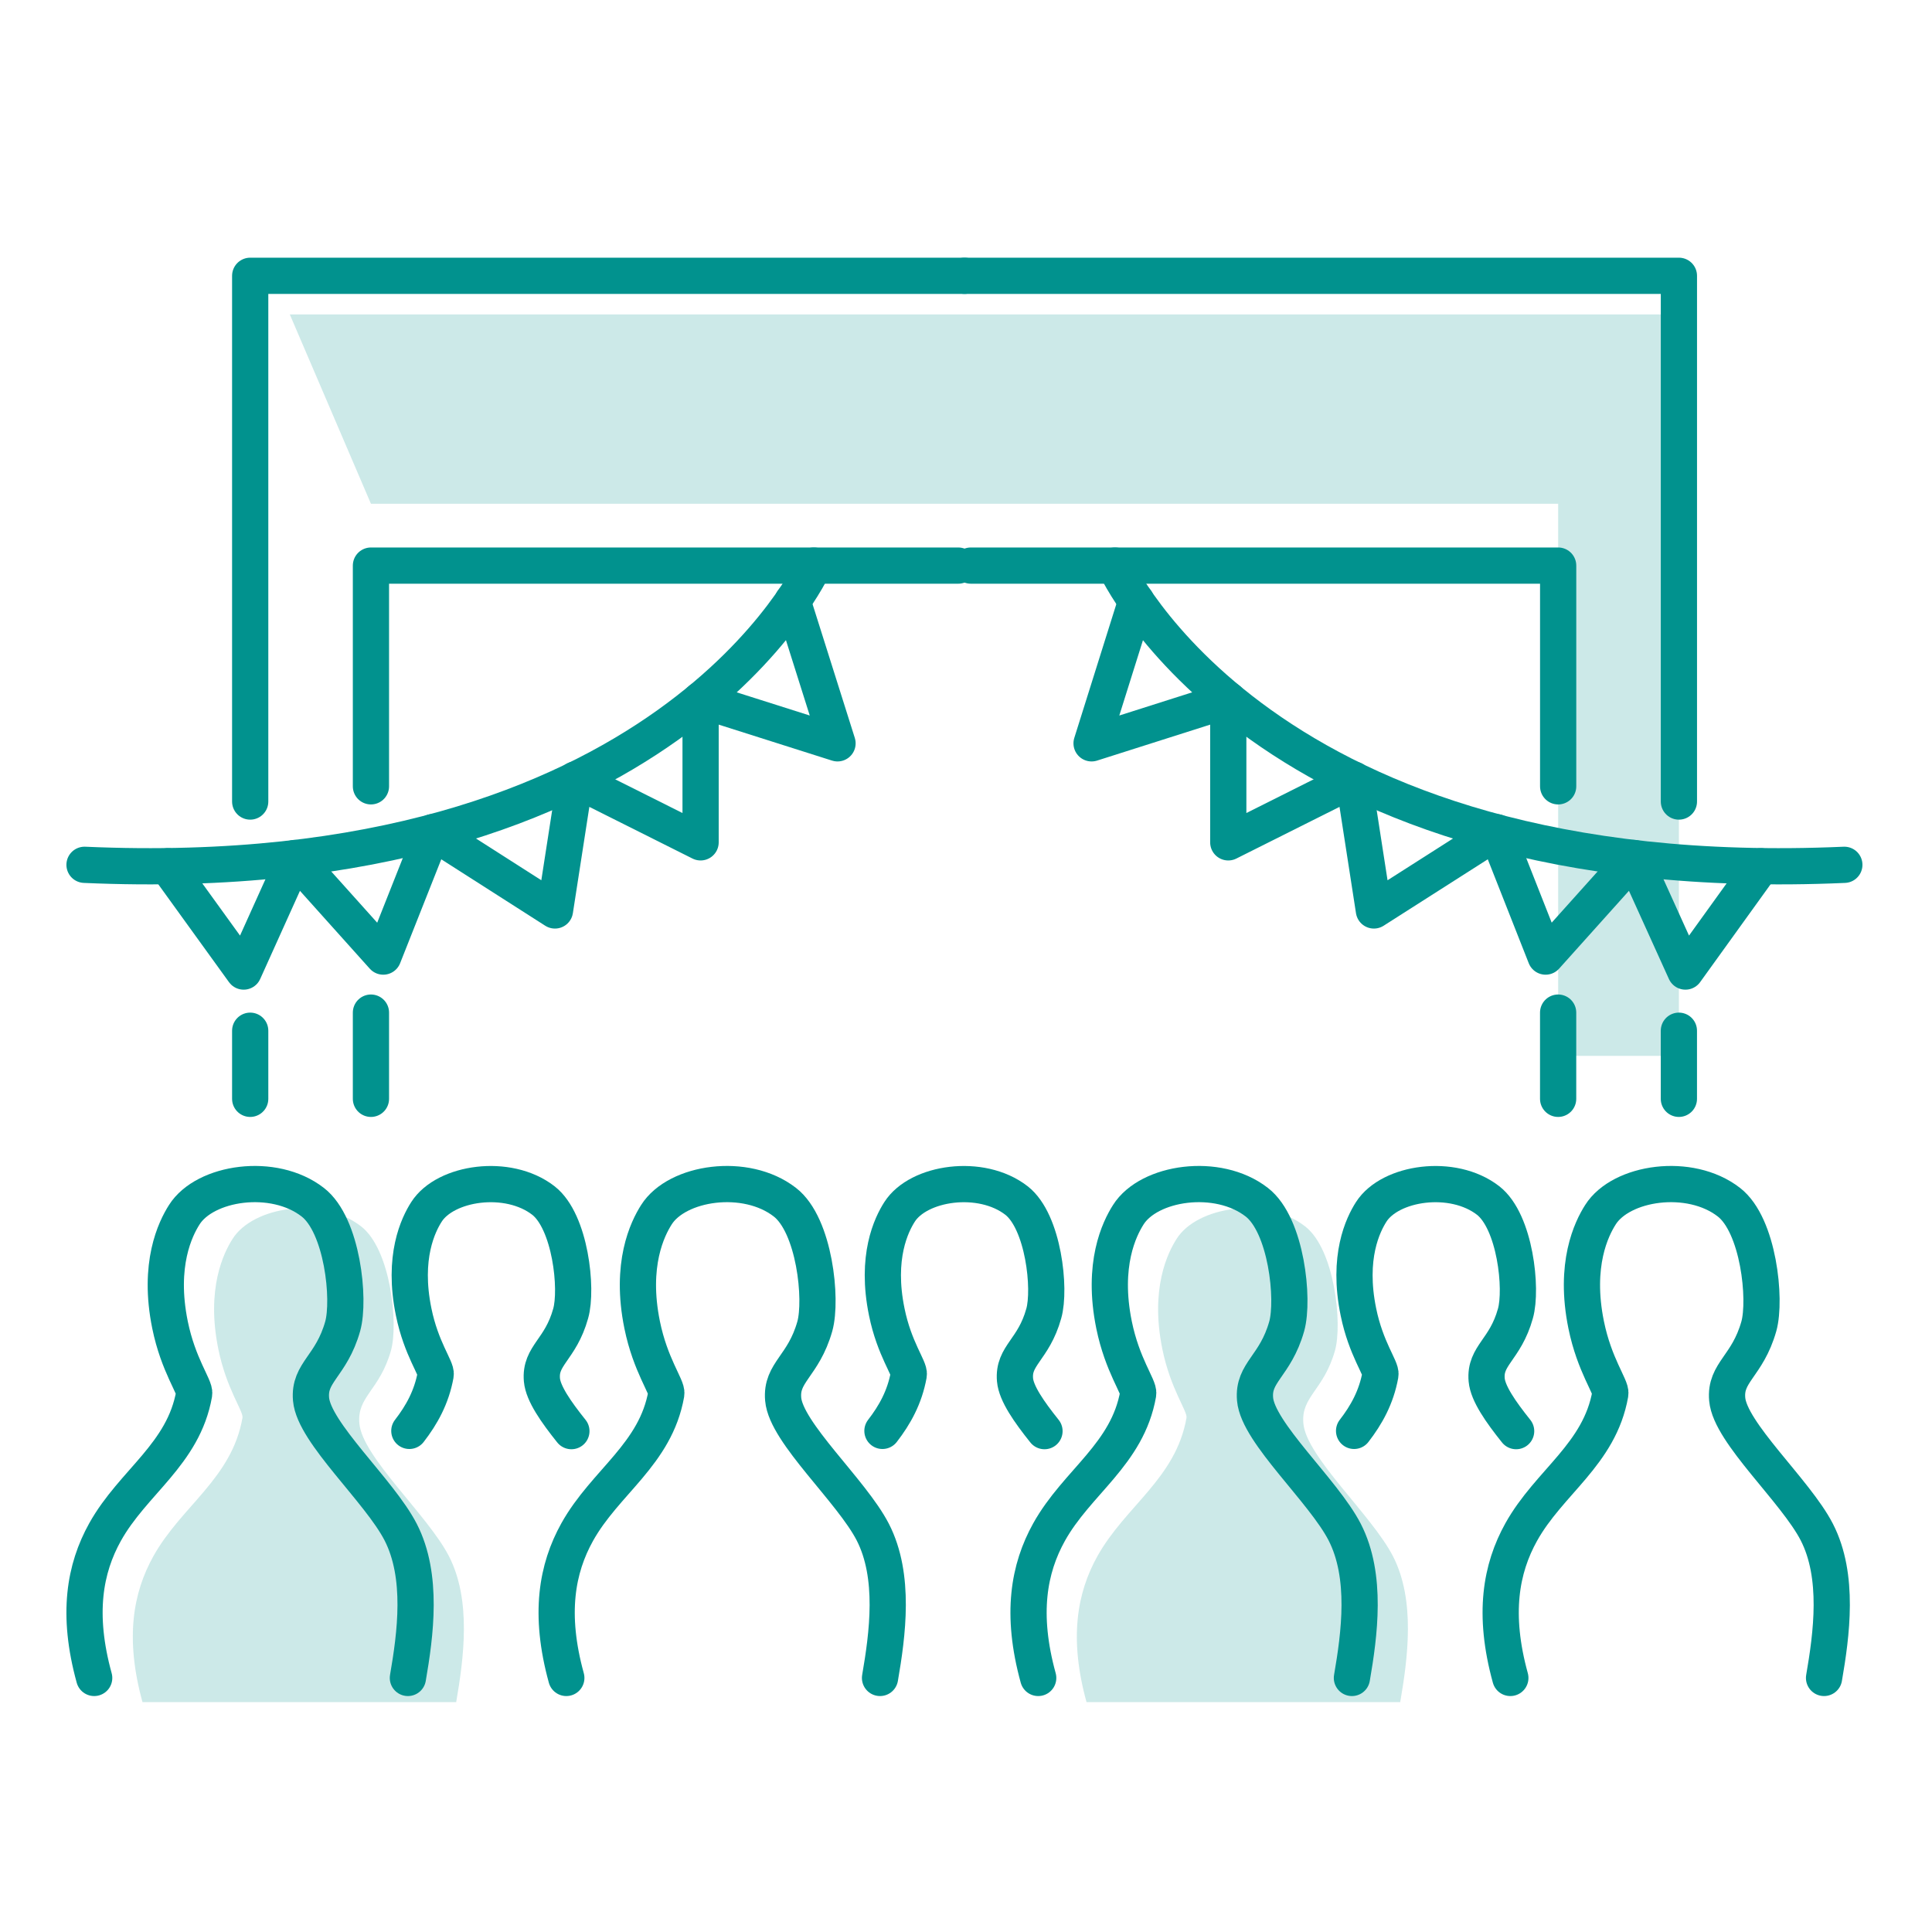 <svg width="80" height="80" viewBox="0 0 80 80" fill="none" xmlns="http://www.w3.org/2000/svg">
<path opacity="0.2" d="M12 13.02L15.36 20.86H64.52V43.72H69.52V13.02H12Z" fill="#01928E"/>
<path d="M16.89 69.48C17.2 67.68 17.53 65.27 16.59 63.44C15.71 61.73 13 59.33 12.88 57.94C12.78 56.82 13.72 56.58 14.19 54.92C14.5 53.81 14.18 50.73 12.95 49.78C11.33 48.52 8.48 48.95 7.63 50.3C7.26 50.88 6.53 52.36 7.04 54.86C7.38 56.53 8.09 57.44 8.04 57.71C7.6 60.22 5.51 61.36 4.35 63.44C3.51 64.95 3.17 66.83 3.9 69.48" stroke="#01928E" stroke-width="1.5" stroke-linecap="round" stroke-linejoin="round"/>
<path opacity="0.2" d="M18.89 70.48C19.2 68.68 19.53 66.27 18.59 64.44C17.71 62.73 15 60.33 14.88 58.94C14.78 57.82 15.72 57.58 16.19 55.92C16.5 54.81 16.18 51.73 14.95 50.78C13.33 49.52 10.48 49.95 9.63 51.3C9.26 51.88 8.53 53.36 9.04 55.86C9.38 57.53 10.09 58.44 10.04 58.71C9.6 61.22 7.51 62.36 6.35 64.44C5.51 65.95 5.17 67.83 5.9 70.48" fill="#01928E"/>
<path d="M36.44 69.48C36.75 67.68 37.08 65.27 36.14 63.44C35.26 61.73 32.55 59.33 32.43 57.94C32.33 56.82 33.27 56.58 33.74 54.92C34.05 53.81 33.73 50.73 32.5 49.78C30.88 48.52 28.03 48.95 27.18 50.3C26.81 50.88 26.08 52.36 26.59 54.86C26.93 56.53 27.64 57.44 27.59 57.71C27.15 60.22 25.06 61.36 23.9 63.44C23.06 64.95 22.72 66.83 23.45 69.48" stroke="#01928E" stroke-width="1.5" stroke-linecap="round" stroke-linejoin="round"/>
<path d="M23.66 59.26C23.02 58.46 22.49 57.7 22.44 57.14C22.35 56.12 23.21 55.9 23.63 54.39C23.92 53.38 23.62 50.58 22.5 49.71C21.03 48.57 18.44 48.96 17.66 50.18C17.32 50.71 16.66 52.05 17.13 54.33C17.44 55.85 18.09 56.67 18.04 56.92C17.87 57.86 17.46 58.59 16.95 59.25" stroke="#01928E" stroke-width="1.5" stroke-linecap="round" stroke-linejoin="round"/>
<path d="M43.25 59.26C42.61 58.46 42.08 57.7 42.03 57.14C41.94 56.12 42.8 55.9 43.22 54.39C43.51 53.38 43.21 50.58 42.09 49.71C40.62 48.57 38.03 48.96 37.25 50.18C36.91 50.71 36.25 52.05 36.72 54.33C37.03 55.85 37.68 56.67 37.63 56.92C37.46 57.86 37.05 58.59 36.54 59.25" stroke="#01928E" stroke-width="1.5" stroke-linecap="round" stroke-linejoin="round"/>
<path d="M62.78 59.26C62.14 58.46 61.61 57.7 61.56 57.14C61.47 56.12 62.33 55.9 62.75 54.39C63.04 53.38 62.74 50.58 61.62 49.71C60.15 48.57 57.56 48.96 56.78 50.18C56.44 50.71 55.78 52.05 56.25 54.33C56.56 55.85 57.21 56.67 57.16 56.92C56.99 57.86 56.58 58.59 56.07 59.25" stroke="#01928E" stroke-width="1.5" stroke-linecap="round" stroke-linejoin="round"/>
<path d="M55.98 69.48C56.29 67.68 56.62 65.27 55.68 63.44C54.8 61.73 52.09 59.33 51.97 57.94C51.87 56.82 52.81 56.58 53.28 54.92C53.59 53.81 53.27 50.73 52.04 49.78C50.42 48.52 47.57 48.95 46.72 50.3C46.35 50.88 45.62 52.36 46.13 54.86C46.47 56.53 47.18 57.44 47.13 57.71C46.69 60.22 44.6 61.36 43.44 63.44C42.6 64.95 42.26 66.83 42.99 69.48" stroke="#01928E" stroke-width="1.5" stroke-linecap="round" stroke-linejoin="round"/>
<path opacity="0.2" d="M57.98 70.48C58.29 68.68 58.62 66.27 57.68 64.44C56.8 62.73 54.09 60.33 53.97 58.94C53.87 57.82 54.81 57.58 55.28 55.92C55.59 54.81 55.27 51.73 54.04 50.78C52.42 49.52 49.57 49.95 48.72 51.3C48.35 51.88 47.62 53.36 48.13 55.86C48.47 57.53 49.18 58.44 49.13 58.71C48.69 61.22 46.6 62.36 45.44 64.44C44.6 65.95 44.26 67.83 44.99 70.48" fill="#01928E"/>
<path d="M75.53 69.48C75.84 67.68 76.17 65.27 75.23 63.44C74.35 61.73 71.64 59.33 71.52 57.94C71.42 56.82 72.36 56.58 72.83 54.92C73.14 53.81 72.82 50.73 71.59 49.78C69.97 48.52 67.12 48.95 66.27 50.3C65.9 50.88 65.17 52.36 65.68 54.86C66.02 56.53 66.73 57.44 66.68 57.71C66.24 60.22 64.15 61.36 62.99 63.44C62.15 64.95 61.81 66.83 62.54 69.48" stroke="#01928E" stroke-width="1.5" stroke-linecap="round" stroke-linejoin="round"/>
<path d="M10.36 33.19V11.42H39.94" stroke="#01928E" stroke-width="1.5" stroke-linecap="round" stroke-linejoin="round"/>
<path d="M10.36 45.5V42.68" stroke="#01928E" stroke-width="1.5" stroke-linecap="round" stroke-linejoin="round"/>
<path d="M15.36 32.56V23.42H39.68" stroke="#01928E" stroke-width="1.5" stroke-linecap="round" stroke-linejoin="round"/>
<path d="M15.36 45.5V41.93" stroke="#01928E" stroke-width="1.5" stroke-linecap="round" stroke-linejoin="round"/>
<path d="M33.7 23.42C33.7 23.42 27.66 36.88 3.5 35.81" stroke="#01928E" stroke-width="1.5" stroke-linecap="round" stroke-linejoin="round"/>
<path d="M32.82 24.89L34.68 30.78L29.01 28.98V34.88L23.82 32.28L22.98 37.7L17.91 34.46L15.87 39.61L12.21 35.53L10.09 40.23L6.94 35.87" stroke="#01928E" stroke-width="1.5" stroke-linecap="round" stroke-linejoin="round"/>
<path d="M69.52 33.19V11.42H39.94" stroke="#01928E" stroke-width="1.5" stroke-linecap="round" stroke-linejoin="round"/>
<path d="M69.519 45.5V42.68" stroke="#01928E" stroke-width="1.5" stroke-linecap="round" stroke-linejoin="round"/>
<path d="M64.52 32.56V23.42H40.2" stroke="#01928E" stroke-width="1.5" stroke-linecap="round" stroke-linejoin="round"/>
<path d="M64.519 45.5V41.93" stroke="#01928E" stroke-width="1.5" stroke-linecap="round" stroke-linejoin="round"/>
<path d="M46.17 23.42C46.17 23.42 52.21 36.88 76.37 35.81" stroke="#01928E" stroke-width="1.5" stroke-linecap="round" stroke-linejoin="round"/>
<path d="M47.05 24.89L45.2 30.78L50.86 28.98V34.88L56.05 32.28L56.89 37.7L61.97 34.46L64 39.61L67.66 35.53L69.79 40.23L72.93 35.87" stroke="#01928E" stroke-width="1.5" stroke-linecap="round" stroke-linejoin="round"/>
</svg>
